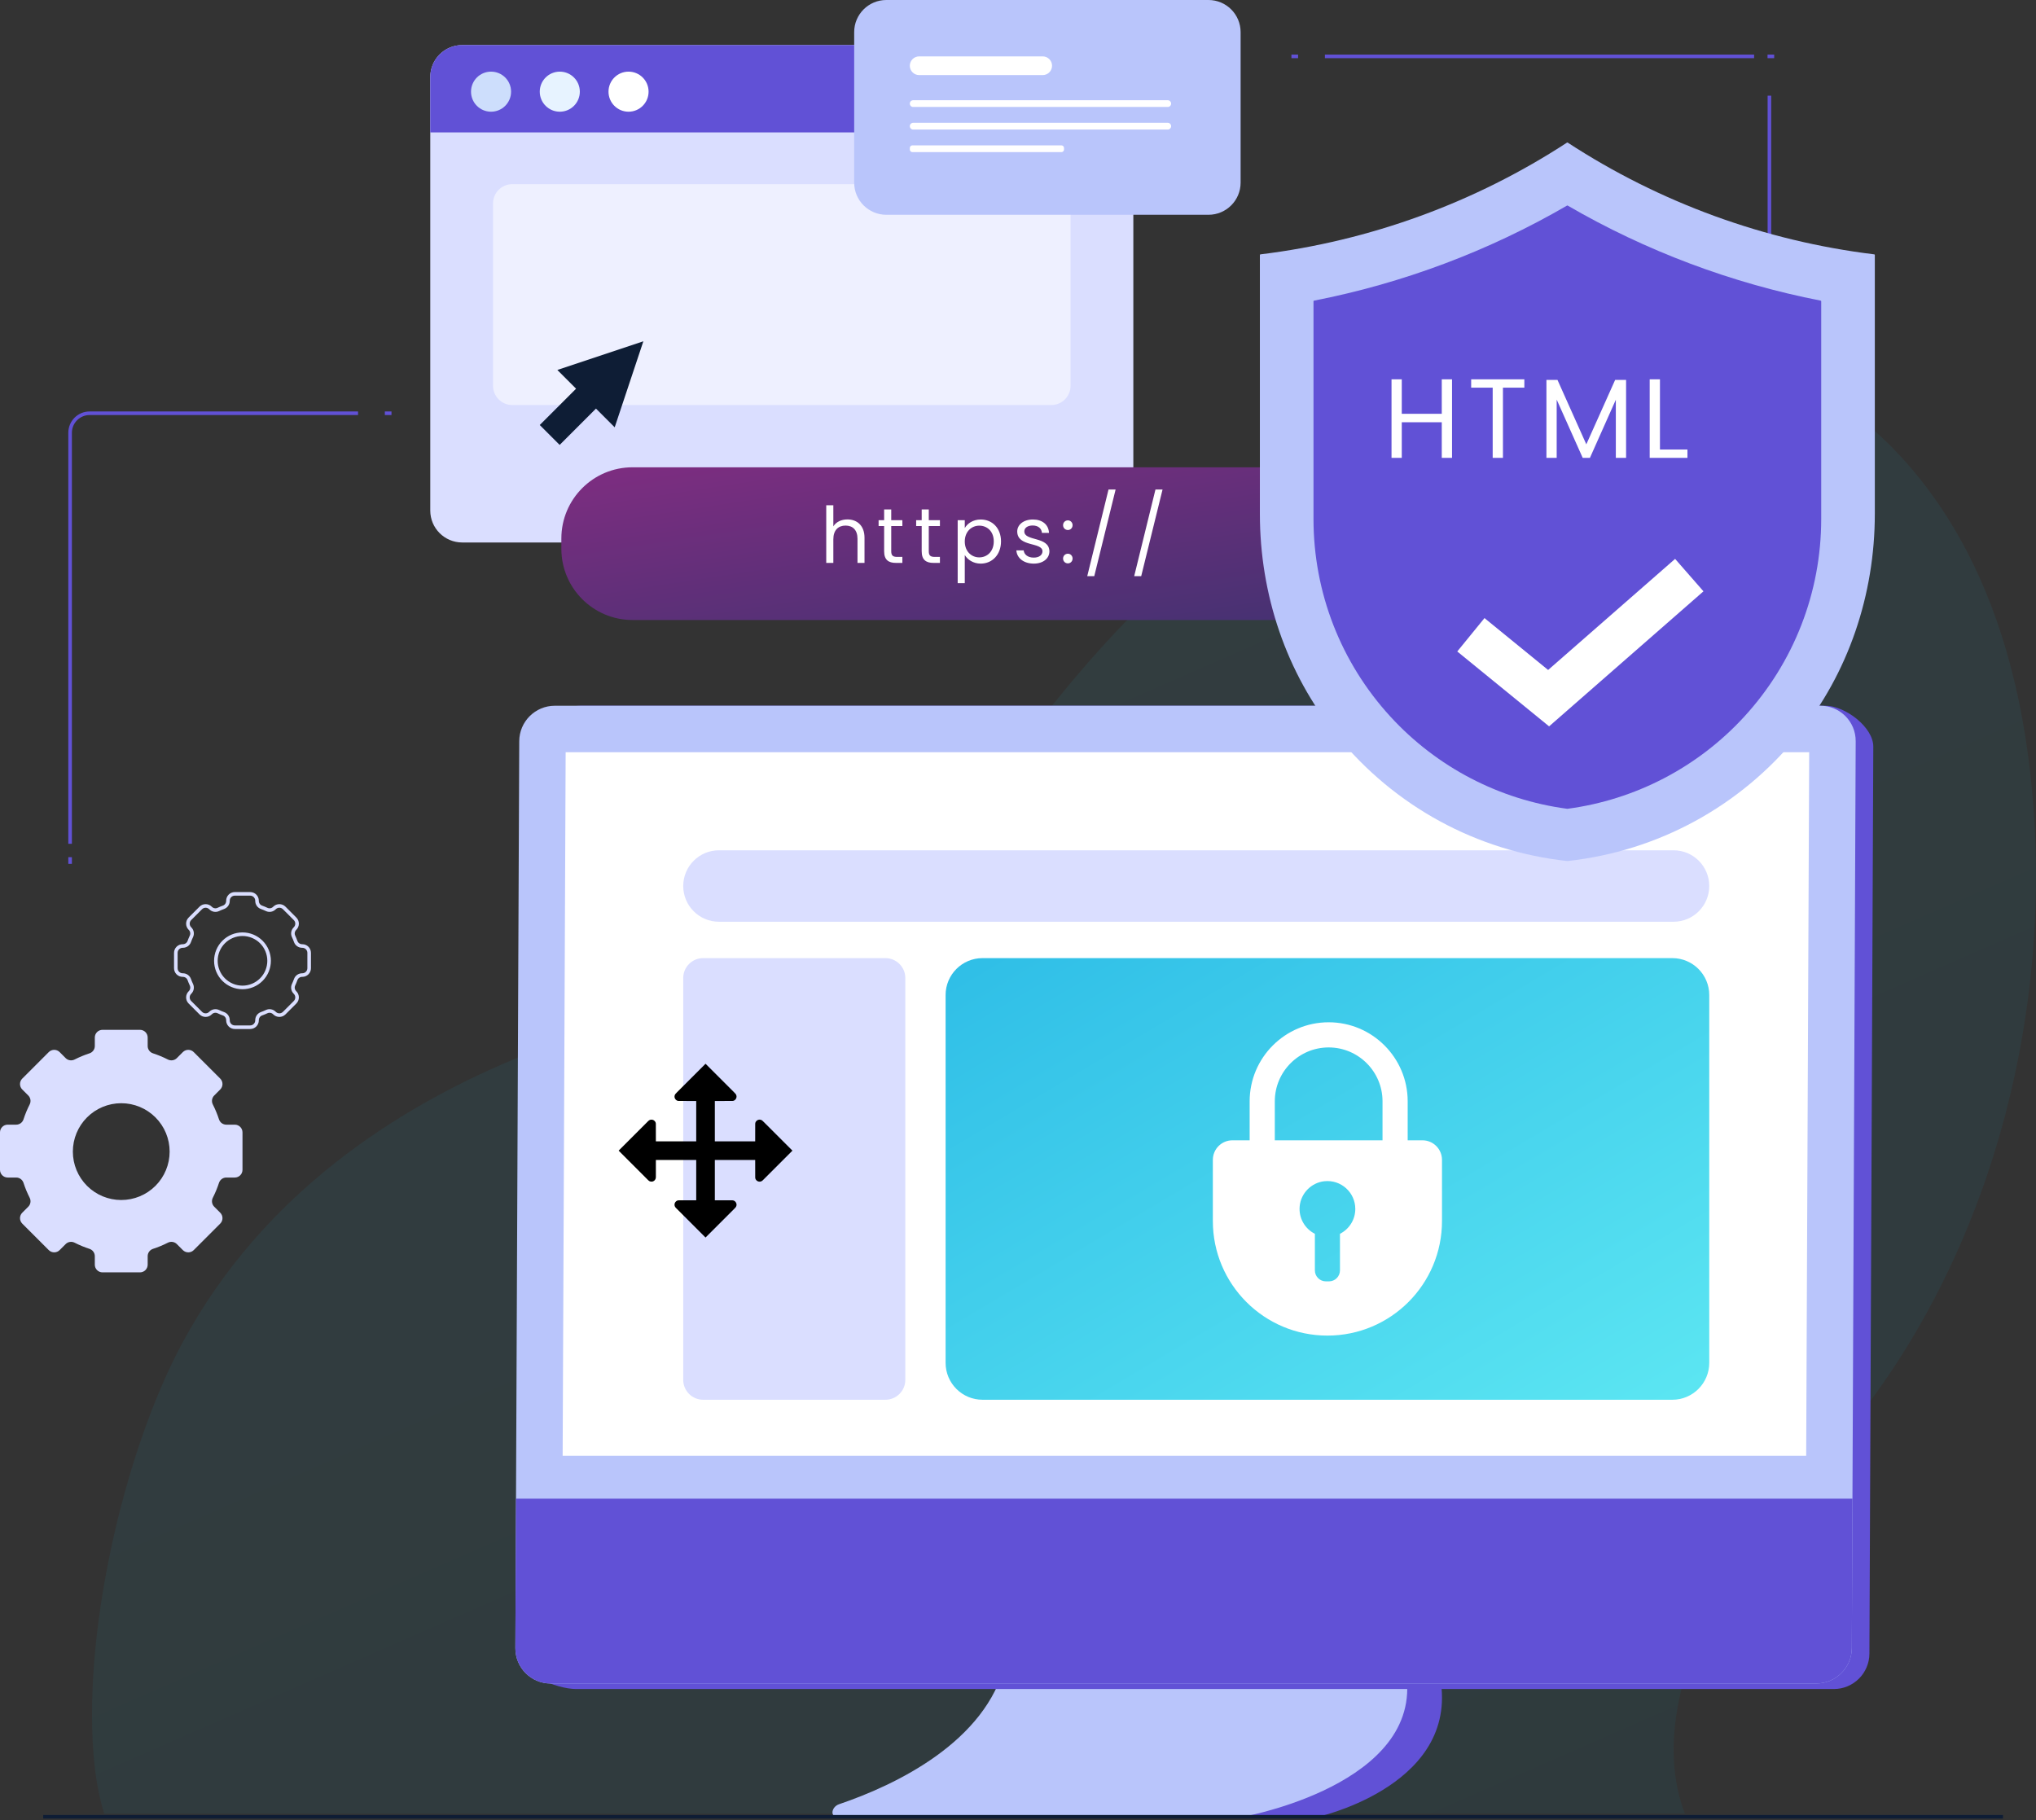 <svg xmlns="http://www.w3.org/2000/svg" xmlns:xlink="http://www.w3.org/1999/xlink" id="Untitled-Page%201" viewBox="0 0 567 507" style="background-color:#ffffff00" xml:space="preserve" x="0px" y="0px" width="567px" height="507px"><rect x="0" y="0" width="567" height="507" fill="#333333" stroke="none"/>	<defs>		<linearGradient id="gradient1" x1="22.485%" y1="-16.667%" x2="86.686%" y2="93.334%">			<stop stop-color="#38bfdd" stop-opacity="1" offset="0%"></stop>			<stop stop-color="#0092b7" stop-opacity="1" offset="100%"></stop>		</linearGradient>		<linearGradient id="gradient2" x1="3.093%" y1="2.632%" x2="98.969%" y2="96.052%">			<stop stop-color="#30bfe7" stop-opacity="1" offset="0%"></stop>			<stop stop-color="#5be5f2" stop-opacity="1" offset="100%"></stop>		</linearGradient>		<linearGradient id="gradient3" x1="6.838%" y1="-6.796%" x2="105.128%" y2="112.621%">			<stop stop-color="#7f2d81" stop-opacity="1" offset="0%"></stop>			<stop stop-color="#3e3270" stop-opacity="1" offset="100%"></stop>		</linearGradient>	</defs>	<path id="531" d="M 492.761 26.649 L 492.761 146.213 L 492.761 146.213 " stroke="#6151d6" stroke-width="1" fill="none"></path>	<path id="530" opacity="0.078" d="M 549.361 156.747 C 539.562 136.621 524.472 118.739 506.446 108.95 C 486.219 97.966 463.803 97.689 443.363 100.912 C 389.409 109.421 339.172 141.473 299.161 189.013 C 283.301 207.856 268.449 229.558 248.761 245.774 C 217.751 271.315 179.597 279.662 142.893 295.104 C 110.481 308.739 73.155 332.385 50.728 374.136 C 34.32 404.682 22.541 456.441 26.341 491.699 C 26.875 496.662 27.793 501.115 29.023 505.148 L 469.23 505.148 C 456.661 472.295 484.81 429.494 501.797 412.438 C 548.614 365.431 571.516 293.737 566.261 224.408 C 564.487 201.001 559.532 177.635 549.361 156.747 Z" fill="url(#gradient1)"></path>	<path id="529" d="M 67.531 325.818 L 67.531 315.379 C 67.531 314.195 66.572 313.235 65.389 313.235 L 63.019 313.235 C 62.087 313.235 61.27 312.632 60.982 311.745 C 60.52 310.323 59.947 308.942 59.269 307.609 C 58.847 306.779 58.997 305.773 59.656 305.115 L 61.331 303.438 C 62.169 302.601 62.169 301.244 61.331 300.407 L 53.951 293.024 C 53.115 292.188 51.758 292.188 50.922 293.024 L 49.246 294.701 C 48.587 295.36 47.582 295.51 46.751 295.088 C 45.42 294.409 44.038 293.836 42.616 293.374 C 41.73 293.086 41.126 292.268 41.126 291.337 L 41.126 288.966 C 41.126 287.783 40.166 286.823 38.984 286.823 L 28.546 286.823 C 27.363 286.823 26.404 287.783 26.404 288.966 L 26.404 291.337 C 26.404 292.268 25.799 293.086 24.913 293.375 C 23.492 293.836 22.111 294.409 20.78 295.087 C 19.95 295.51 18.944 295.36 18.285 294.701 L 16.61 293.024 C 15.773 292.188 14.417 292.188 13.58 293.024 L 6.199 300.407 C 5.363 301.244 5.363 302.601 6.199 303.438 L 7.875 305.113 C 8.534 305.773 8.684 306.779 8.262 307.609 C 7.583 308.942 7.011 310.323 6.549 311.744 C 6.261 312.632 5.444 313.235 4.512 313.235 L 2.142 313.235 C 0.959 313.235 0 314.195 0 315.379 L 0 325.818 C 0 327.002 0.959 327.961 2.142 327.961 L 4.512 327.961 C 5.444 327.961 6.261 328.566 6.549 329.453 C 7.011 330.875 7.583 332.257 8.262 333.588 C 8.684 334.419 8.534 335.424 7.875 336.084 L 6.199 337.76 C 5.363 338.597 5.363 339.953 6.199 340.79 L 13.58 348.173 C 14.417 349.009 15.773 349.009 16.61 348.173 L 18.285 346.497 C 18.944 345.837 19.949 345.687 20.78 346.11 C 22.111 346.788 23.492 347.36 24.913 347.822 C 25.799 348.111 26.404 348.928 26.404 349.86 L 26.404 352.231 C 26.404 353.415 27.363 354.374 28.546 354.374 L 38.984 354.374 C 40.166 354.374 41.126 353.415 41.126 352.231 L 41.126 349.861 C 41.126 348.928 41.73 348.111 42.616 347.822 C 44.038 347.36 45.42 346.788 46.751 346.109 C 47.582 345.687 48.587 345.837 49.246 346.496 L 50.922 348.173 C 51.758 349.009 53.115 349.009 53.951 348.173 L 61.331 340.79 C 62.169 339.953 62.169 338.597 61.331 337.76 L 59.656 336.083 C 58.997 335.424 58.847 334.418 59.269 333.587 C 59.947 332.256 60.52 330.875 60.982 329.453 C 61.27 328.566 62.087 327.961 63.019 327.961 L 65.389 327.961 C 66.572 327.961 67.531 327.002 67.531 325.818 ZM 43.295 330.275 L 43.295 330.275 C 40.767 332.803 37.339 334.223 33.765 334.223 L 33.765 334.223 C 30.191 334.223 26.763 332.803 24.236 330.275 L 24.236 330.275 C 21.709 327.747 20.289 324.318 20.289 320.743 L 20.289 320.743 C 20.289 317.168 21.709 313.739 24.236 311.211 L 24.236 311.211 C 26.763 308.683 30.191 307.263 33.765 307.263 L 33.765 307.263 C 37.339 307.263 40.767 308.683 43.295 311.211 L 43.295 311.211 C 45.822 313.739 47.242 317.168 47.242 320.743 L 47.242 320.743 C 47.242 324.318 45.822 327.747 43.295 330.275 Z" fill="#dadeff"></path>	<path id="528" d="M 86.099 269.661 L 86.099 265.384 C 86.099 264.33 85.244 263.474 84.189 263.474 L 84.138 263.474 C 83.341 263.474 82.621 262.982 82.353 262.231 C 82.177 261.738 81.976 261.254 81.753 260.782 C 81.412 260.061 81.572 259.204 82.137 258.64 L 82.167 258.609 C 82.918 257.859 82.918 256.648 82.172 255.903 L 79.149 252.878 C 78.403 252.131 77.194 252.131 76.448 252.878 L 76.412 252.913 C 75.849 253.478 74.992 253.639 74.271 253.297 C 73.798 253.074 73.314 252.873 72.822 252.697 C 72.071 252.429 71.578 251.708 71.578 250.911 L 71.578 250.868 C 71.578 249.806 70.724 248.95 69.669 248.95 L 65.393 248.95 C 64.338 248.95 63.483 249.806 63.483 250.86 L 63.483 250.911 C 63.483 251.708 62.991 252.43 62.24 252.697 C 61.748 252.873 61.264 253.072 60.792 253.297 C 60.072 253.639 59.214 253.478 58.65 252.913 L 58.62 252.883 C 57.869 252.132 56.66 252.131 55.914 252.878 L 52.89 255.903 C 52.144 256.648 52.144 257.858 52.89 258.604 L 52.926 258.639 C 53.489 259.203 53.651 260.061 53.309 260.781 C 53.085 261.254 52.886 261.738 52.709 262.231 C 52.441 262.982 51.721 263.474 50.924 263.474 L 50.881 263.474 C 49.819 263.474 48.964 264.33 48.964 265.384 L 48.964 269.661 C 48.964 270.717 49.819 271.572 50.873 271.572 L 50.923 271.572 C 51.721 271.572 52.441 272.065 52.709 272.815 C 52.886 273.308 53.085 273.791 53.309 274.264 C 53.651 274.985 53.49 275.843 52.926 276.406 L 52.896 276.437 C 52.145 277.188 52.144 278.397 52.89 279.144 L 55.914 282.168 C 56.66 282.914 57.869 282.914 58.614 282.168 L 58.65 282.133 C 59.214 281.568 60.071 281.407 60.791 281.748 C 61.264 281.973 61.748 282.172 62.24 282.349 C 62.991 282.617 63.483 283.337 63.483 284.134 L 63.483 284.178 C 63.483 285.241 64.338 286.095 65.393 286.095 L 69.669 286.095 C 70.724 286.095 71.578 285.241 71.578 284.186 L 71.578 284.136 C 71.578 283.338 72.071 282.617 72.821 282.349 C 73.314 282.173 73.798 281.973 74.271 281.748 C 74.991 281.407 75.848 281.568 76.412 282.133 L 76.442 282.163 C 77.193 282.914 78.403 282.914 79.149 282.168 L 82.172 279.144 C 82.918 278.397 82.918 277.188 82.172 276.442 L 82.137 276.406 C 81.572 275.843 81.412 274.985 81.753 274.264 C 81.976 273.791 82.177 273.308 82.353 272.815 C 82.621 272.065 83.341 271.572 84.138 271.572 L 84.181 271.572 C 85.243 271.572 86.099 270.717 86.099 269.661 ZM 72.771 272.844 L 72.771 272.844 C 71.381 274.234 69.496 275.016 67.531 275.016 L 67.531 275.016 C 65.566 275.016 63.681 274.234 62.291 272.844 L 62.291 272.844 C 60.901 271.454 60.12 269.568 60.12 267.603 L 60.12 267.603 C 60.12 265.636 60.901 263.751 62.291 262.361 L 62.291 262.361 C 63.681 260.97 65.566 260.19 67.531 260.19 L 67.531 260.19 C 69.496 260.19 71.381 260.97 72.771 262.361 L 72.771 262.361 C 74.161 263.751 74.942 265.636 74.942 267.603 L 74.942 267.603 C 74.942 269.568 74.161 271.454 72.771 272.844 Z" stroke="#dadeff" stroke-width="1" fill="none"></path>	<path id="527" d="M 109.026 115.096 L 107.173 115.096 L 107.173 115.096 " stroke="#6151d6" stroke-width="1" fill="none"></path>	<path id="526" d="M 99.711 115.096 L 24.962 115.096 C 21.958 115.096 19.523 117.531 19.523 120.535 L 19.523 235.008 L 19.523 235.008 " stroke="#6151d6" stroke-width="1" fill="none"></path>	<path id="525" d="M 19.523 238.739 L 19.523 240.593 L 19.523 240.593 " stroke="#6151d6" stroke-width="1" fill="none"></path>	<path id="524" d="M 128.718 151.088 L 306.724 151.088 C 311.637 151.088 315.619 147.105 315.619 142.19 L 315.619 21.451 C 315.619 16.536 311.636 12.553 306.724 12.553 L 128.718 12.553 C 123.805 12.553 119.823 16.536 119.823 21.451 L 119.823 142.19 C 119.823 147.104 123.805 151.088 128.718 151.088 Z" fill="#dadeff"></path>	<path id="523" opacity="0.537" d="M 142.671 112.808 L 292.771 112.808 C 295.738 112.808 298.143 110.402 298.143 107.434 L 298.143 56.663 C 298.143 53.694 295.738 51.288 292.771 51.288 L 142.671 51.288 C 139.704 51.288 137.298 53.694 137.298 56.661 L 137.298 107.434 C 137.298 110.402 139.704 112.808 142.671 112.808 Z" fill="#ffffff"></path>	<path id="522" d="M 119.823 36.874 L 315.619 36.874 L 315.619 21.451 C 315.619 16.536 311.636 12.553 306.724 12.553 L 128.718 12.553 C 123.805 12.553 119.823 16.536 119.823 21.451 L 119.823 36.874 Z" fill="#6151d6"></path>	<path id="521" d="M 169.462 25.532 C 169.462 28.614 171.96 31.112 175.041 31.112 C 178.123 31.112 180.621 28.614 180.621 25.532 C 180.621 22.45 178.123 19.952 175.041 19.952 C 171.96 19.952 169.462 22.45 169.462 25.532 Z" fill="#ffffff"></path>	<path id="520" d="M 150.317 25.532 C 150.317 28.614 152.815 31.112 155.896 31.112 C 158.977 31.112 161.475 28.614 161.475 25.532 C 161.475 22.45 158.977 19.952 155.896 19.952 C 152.815 19.952 150.317 22.45 150.317 25.532 Z" fill="#e7f3ff"></path>	<path id="519" d="M 131.173 25.532 C 131.173 28.614 133.67 31.112 136.751 31.112 C 139.832 31.112 142.33 28.614 142.33 25.532 C 142.33 22.45 139.832 19.952 136.751 19.952 C 133.67 19.952 131.173 22.45 131.173 25.532 Z" fill="#cddefc"></path>	<path id="518" d="M 179.167 95.055 L 171.184 119.012 L 165.971 113.797 L 155.858 123.913 L 150.317 118.371 L 160.43 108.255 L 155.216 103.041 L 179.167 95.055 Z" fill="#0e1d35"></path>	<path id="517" d="M 400.061 463.136 L 310.231 463.136 C 307.895 485.072 284.525 497.091 269.34 502.502 C 267.316 503.221 267.257 506 269.292 506 L 366.897 506 C 367.033 506 367.158 505.987 367.285 505.957 C 370.394 505.22 409.697 495.153 400.061 463.136 Z" fill="#6151d6"></path>	<path id="516" d="M 390.958 463.136 L 279.968 463.136 C 274.622 485.072 249.601 497.091 233.675 502.502 C 231.55 503.221 231.11 506 233.145 506 L 346.009 506 C 346.122 506 346.221 505.991 346.328 505.972 C 349.519 505.373 399.341 495.425 390.958 463.136 Z" fill="#b9c5fb"></path>	<path id="515" d="M 510.704 470.42 L 160.453 470.42 C 155.005 470.42 143.996 466.003 144.019 460.554 L 151.744 206.427 C 151.767 200.978 156.203 196.56 161.65 196.56 L 508.355 196.56 C 513.803 196.56 521.712 202.514 521.689 207.963 L 520.61 460.554 C 520.587 466.003 516.152 470.42 510.704 470.42 Z" fill="#6151d6"></path>	<path id="514" d="M 505.8 468.884 L 153.346 468.884 C 147.898 468.884 143.5 464.467 143.523 459.019 L 144.602 206.427 C 144.625 200.978 149.06 196.56 154.509 196.56 L 506.963 196.56 C 512.412 196.56 516.809 200.978 516.786 206.427 L 515.707 459.019 C 515.684 464.467 511.247 468.884 505.8 468.884 Z" fill="#b9c5fb"></path>	<path id="513" d="M 505.8 468.884 L 153.346 468.884 C 147.898 468.884 143.5 464.467 143.523 459.019 L 143.701 417.407 L 515.884 417.407 L 515.707 459.019 C 515.684 464.467 511.247 468.884 505.8 468.884 Z" fill="#6151d6"></path>	<path id="512" d="M 156.69 405.462 L 157.527 209.501 L 503.835 209.501 L 502.998 405.462 L 156.69 405.462 Z" fill="#ffffff"></path>	<path id="511" d="M 465.723 389.852 L 273.619 389.852 C 267.941 389.852 263.338 385.248 263.338 379.57 L 263.338 277.134 C 263.338 271.455 267.941 266.852 273.619 266.852 L 465.723 266.852 C 471.4 266.852 476.004 271.455 476.004 277.134 L 476.004 379.57 C 476.004 385.248 471.4 389.852 465.723 389.852 Z" fill="url(#gradient2)"></path>	<path id="510" d="M 246.574 389.852 L 195.814 389.852 C 192.752 389.852 190.271 387.37 190.271 384.307 L 190.271 272.396 C 190.271 269.334 192.752 266.852 195.814 266.852 L 246.574 266.852 C 249.636 266.852 252.118 269.334 252.118 272.396 L 252.118 384.307 C 252.118 387.37 249.636 389.852 246.574 389.852 Z" fill="#dadeff"></path>	<path id="509" d="M 466.054 236.818 L 200.219 236.818 C 194.725 236.818 190.271 241.273 190.271 246.769 L 190.271 246.769 C 190.271 252.266 194.725 256.721 200.219 256.721 L 466.054 256.721 C 471.548 256.721 476.004 252.266 476.004 246.769 L 476.004 246.769 C 476.004 241.273 471.548 236.818 466.054 236.818 Z" fill="#dadeff"></path>	<path id="508" d="M 386.059 172.679 L 176.153 172.679 C 165.206 172.679 156.332 163.802 156.332 152.853 L 156.332 149.976 C 156.332 139.026 165.206 130.149 176.153 130.149 L 386.059 130.149 L 386.059 172.679 Z" fill="url(#gradient3)"></path>	<g>		<path d="M 230.099 156.779 L 232.074 156.779 L 232.074 150.202 C 232.074 147.64 233.463 146.381 235.482 146.381 C 237.478 146.381 238.802 147.618 238.802 150.05 L 238.802 156.779 L 240.755 156.779 L 240.755 149.768 C 240.755 146.359 238.65 144.666 236.002 144.666 C 234.331 144.666 232.856 145.339 232.074 146.598 L 232.074 140.715 L 230.099 140.715 L 230.099 156.779 L 230.099 156.779 Z" fill="#ffffff"></path>		<path d="M 246.221 153.523 C 246.221 155.911 247.414 156.779 249.519 156.779 L 251.299 156.779 L 251.299 155.108 L 249.845 155.108 C 248.63 155.108 248.196 154.695 248.196 153.523 L 248.196 146.511 L 251.299 146.511 L 251.299 144.883 L 248.196 144.883 L 248.196 141.887 L 246.221 141.887 L 246.221 144.883 L 244.68 144.883 L 244.68 146.511 L 246.221 146.511 L 246.221 153.523 L 246.221 153.523 Z" fill="#ffffff"></path>		<path d="M 256.679 153.523 C 256.679 155.911 257.872 156.779 259.978 156.779 L 261.757 156.779 L 261.757 155.108 L 260.303 155.108 C 259.088 155.108 258.654 154.695 258.654 153.523 L 258.654 146.511 L 261.757 146.511 L 261.757 144.883 L 258.654 144.883 L 258.654 141.887 L 256.679 141.887 L 256.679 144.883 L 255.138 144.883 L 255.138 146.511 L 256.679 146.511 L 256.679 153.523 L 256.679 153.523 Z" fill="#ffffff"></path>		<path d="M 268.678 147.076 L 268.678 144.883 L 266.703 144.883 L 266.703 162.423 L 268.678 162.423 L 268.678 154.587 C 269.416 155.802 270.957 156.975 273.127 156.975 C 276.317 156.975 278.769 154.478 278.769 150.788 C 278.769 147.076 276.317 144.688 273.127 144.688 C 270.957 144.688 269.394 145.816 268.678 147.076 L 268.678 147.076 ZM 276.751 150.788 C 276.751 153.588 274.906 155.238 272.714 155.238 C 270.566 155.238 268.678 153.61 268.678 150.81 C 268.678 148.053 270.566 146.403 272.714 146.403 C 274.906 146.403 276.751 147.987 276.751 150.788 L 276.751 150.788 Z" fill="#ffffff"></path>		<path d="M 292.248 153.545 C 292.161 149.29 285.26 150.831 285.26 148.009 C 285.26 147.054 286.128 146.359 287.582 146.359 C 289.166 146.359 290.078 147.228 290.165 148.422 L 292.139 148.422 C 292.009 146.099 290.273 144.688 287.647 144.688 C 284.999 144.688 283.285 146.185 283.285 148.009 C 283.285 152.438 290.317 150.896 290.317 153.545 C 290.317 154.522 289.448 155.303 287.886 155.303 C 286.215 155.303 285.195 154.435 285.086 153.284 L 283.046 153.284 C 283.176 155.455 285.13 156.975 287.908 156.975 C 290.534 156.975 292.248 155.499 292.248 153.545 L 292.248 153.545 Z" fill="#ffffff"></path>		<path d="M 298.701 155.564 C 298.701 154.804 298.115 154.218 297.399 154.218 C 296.64 154.218 296.054 154.804 296.054 155.564 C 296.054 156.323 296.64 156.91 297.399 156.91 C 298.115 156.91 298.701 156.323 298.701 155.564 L 298.701 155.564 ZM 298.701 146.272 C 298.701 145.513 298.115 144.927 297.399 144.927 C 296.64 144.927 296.054 145.513 296.054 146.272 C 296.054 147.032 296.64 147.618 297.399 147.618 C 298.115 147.618 298.701 147.032 298.701 146.272 L 298.701 146.272 Z" fill="#ffffff"></path>		<path d="M 302.785 160.47 L 304.738 160.47 L 310.685 136.33 L 308.71 136.33 L 302.785 160.47 L 302.785 160.47 Z" fill="#ffffff"></path>		<path d="M 315.858 160.47 L 317.811 160.47 L 323.758 136.33 L 321.783 136.33 L 315.858 160.47 L 315.858 160.47 Z" fill="#ffffff"></path>	</g>	<path id="506" d="M 436.467 239.81 C 411.343 237.084 388.36 224.638 372.272 204.815 C 358.168 187.437 350.861 165.519 350.861 143.137 L 350.861 71.016 C 350.861 70.926 350.928 70.851 351.017 70.841 C 381.4 67.144 410.738 56.464 436.393 39.716 C 436.45 39.678 436.526 39.678 436.583 39.716 C 462.23 56.462 491.574 67.144 521.96 70.841 C 522.049 70.851 522.114 70.926 522.114 71.016 L 522.114 143.138 C 522.114 165.517 514.811 187.432 500.712 204.809 C 484.622 224.635 461.635 237.084 436.509 239.81 C 436.495 239.811 436.481 239.811 436.467 239.81 Z" fill="#b9c5fb"></path>	<path id="505" d="M 436.513 225.263 C 436.496 225.265 436.478 225.265 436.46 225.263 C 417.558 222.752 400.129 213.678 387.202 199.576 C 373.395 184.516 365.792 164.97 365.792 144.536 L 365.792 83.907 C 365.792 83.823 365.852 83.751 365.935 83.734 C 390.669 78.903 414.625 69.906 436.399 57.257 C 436.454 57.226 436.52 57.226 436.574 57.257 C 458.346 69.907 482.3 78.903 507.041 83.734 C 507.124 83.751 507.184 83.823 507.184 83.907 L 507.184 144.536 C 507.184 164.97 499.579 184.516 485.774 199.576 C 472.847 213.678 455.418 222.752 436.513 225.263 Z" fill="#6151d6"></path>	<path id="504" d="M 409.621 176.796 L 431.268 194.449 L 470.445 160.175 L 470.445 160.175 " stroke="#ffffff" stroke-width="12" fill="none"></path>	<g>		<path d="M 401.515 127.522 L 404.37 127.522 L 404.37 105.646 L 401.515 105.646 L 401.515 115.25 L 390.376 115.25 L 390.376 105.646 L 387.521 105.646 L 387.521 127.522 L 390.376 127.522 L 390.376 117.604 L 401.515 117.604 L 401.515 127.522 L 401.515 127.522 Z" fill="#ffffff"></path>		<path d="M 409.702 107.968 L 415.695 107.968 L 415.695 127.522 L 418.551 127.522 L 418.551 107.968 L 424.512 107.968 L 424.512 105.646 L 409.702 105.646 L 409.702 107.968 L 409.702 107.968 Z" fill="#ffffff"></path>		<path d="M 430.661 127.522 L 433.516 127.522 L 433.516 111.295 L 440.764 127.522 L 442.772 127.522 L 449.989 111.327 L 449.989 127.522 L 452.844 127.522 L 452.844 105.803 L 449.8 105.803 L 441.768 123.755 L 433.735 105.803 L 430.661 105.803 L 430.661 127.522 L 430.661 127.522 Z" fill="#ffffff"></path>		<path d="M 459.42 105.646 L 459.42 127.522 L 469.932 127.522 L 469.932 125.199 L 462.276 125.199 L 462.276 105.646 L 459.42 105.646 L 459.42 105.646 Z" fill="#ffffff"></path>	</g>	<path id="502" d="M 396.128 317.592 L 392.021 317.592 L 392.021 306.729 C 392.021 294.592 382.15 284.72 370.017 284.72 C 357.883 284.72 348.012 294.592 348.012 306.729 L 348.012 317.592 L 343.213 317.592 C 340.203 317.592 337.763 320.033 337.763 323.044 L 337.763 340.068 C 337.763 357.695 352.049 371.984 369.67 371.984 L 369.67 371.984 C 387.293 371.984 401.578 357.695 401.578 340.068 L 401.578 323.044 C 401.578 320.033 399.138 317.592 396.128 317.592 ZM 355.018 306.729 C 355.018 298.457 361.746 291.726 370.017 291.726 C 378.287 291.726 385.015 298.457 385.015 306.729 L 385.015 317.592 L 355.018 317.592 L 355.018 306.729 ZM 373.163 343.635 L 373.163 353.819 C 373.163 355.51 371.793 356.88 370.103 356.88 L 369.238 356.88 C 367.548 356.88 366.178 355.51 366.178 353.819 L 366.178 343.635 C 363.43 342.247 361.616 339.277 361.949 335.917 C 362.304 332.324 365.196 329.392 368.784 328.995 C 373.468 328.475 377.432 332.129 377.432 336.709 C 377.432 339.738 375.693 342.356 373.163 343.635 Z" fill="#ffffff"></path>	<path id="501" d="M 557.803 506 L 12.03 506 L 12.03 506 " stroke="#0e1d35" stroke-width="1" fill="none"></path>	<path id="500" d="M 336.549 59.819 L 246.823 59.819 C 241.883 59.819 237.878 55.812 237.878 50.871 L 237.878 8.948 C 237.878 4.006 241.883 0 246.823 0 L 336.549 0 C 341.49 0 345.495 4.006 345.495 8.948 L 345.495 50.871 C 345.495 55.812 341.49 59.819 336.549 59.819 Z" fill="#b9c5fb"></path>	<path id="499" d="M 290.375 20.916 L 255.979 20.916 C 254.54 20.916 253.374 19.749 253.374 18.31 L 253.374 18.31 C 253.374 16.87 254.54 15.703 255.979 15.703 L 290.375 15.703 C 291.814 15.703 292.981 16.87 292.981 18.31 L 292.981 18.31 C 292.981 19.749 291.814 20.916 290.375 20.916 Z" fill="#ffffff"></path>	<path id="498" d="M 325.203 29.792 L 254.311 29.792 C 253.793 29.792 253.374 29.372 253.374 28.855 L 253.374 28.855 C 253.374 28.337 253.793 27.917 254.311 27.917 L 325.203 27.917 C 325.72 27.917 326.14 28.337 326.14 28.855 L 326.14 28.855 C 326.14 29.372 325.72 29.792 325.203 29.792 Z" fill="#ffffff"></path>	<path id="497" d="M 325.203 36.08 L 254.311 36.08 C 253.793 36.08 253.374 35.659 253.374 35.142 L 253.374 35.142 C 253.374 34.623 253.793 34.204 254.311 34.204 L 325.203 34.204 C 325.72 34.204 326.14 34.623 326.14 35.142 L 326.14 35.142 C 326.14 35.659 325.72 36.08 325.203 36.08 Z" fill="#ffffff"></path>	<path id="496" d="M 295.593 42.366 L 254.094 42.366 C 253.696 42.366 253.374 42.043 253.374 41.645 L 253.374 41.211 C 253.374 40.813 253.696 40.491 254.094 40.491 L 295.593 40.491 C 295.99 40.491 296.313 40.813 296.313 41.211 L 296.313 41.645 C 296.313 42.043 295.99 42.366 295.593 42.366 Z" fill="#ffffff"></path>	<path id="495" d="M 359.646 15.703 L 361.498 15.703 L 361.498 15.703 " stroke="#6151d6" stroke-width="1" fill="none"></path>	<path id="494" d="M 368.969 15.703 L 488.499 15.703 L 488.499 15.703 " stroke="#6151d6" stroke-width="1" fill="none"></path>	<path id="493" d="M 492.235 15.703 L 494.087 15.703 L 494.087 15.703 " stroke="#6151d6" stroke-width="1" fill="none"></path>	<g id="492">		<path d="M 188.595 304.158 C 191.225 301.531 193.852 298.9 196.482 296.273 C 199.13 298.918 201.775 301.566 204.424 304.211 C 204.715 304.5 205.059 304.804 205.104 305.238 C 205.219 305.924 204.653 306.641 203.946 306.638 C 202.322 306.656 200.697 306.64 199.074 306.645 C 199.074 310.39 199.074 314.135 199.074 317.88 C 202.819 317.88 206.564 317.88 210.309 317.88 C 210.315 316.257 210.299 314.632 210.316 313.008 C 210.31 312.3 211.033 311.728 211.722 311.85 C 212.151 311.897 212.452 312.238 212.738 312.528 C 215.386 315.175 218.034 317.822 220.682 320.471 C 217.945 323.21 215.207 325.945 212.47 328.685 C 212.218 328.947 211.869 329.133 211.497 329.107 C 210.882 329.096 210.316 328.565 210.317 327.94 C 210.299 326.316 210.315 324.691 210.309 323.066 C 206.564 323.066 202.819 323.066 199.074 323.066 C 199.074 326.812 199.074 330.556 199.074 334.302 C 200.696 334.307 202.32 334.291 203.943 334.308 C 204.655 334.302 205.227 335.029 205.103 335.718 C 205.054 336.147 204.712 336.447 204.423 336.732 C 201.774 339.377 199.129 342.026 196.481 344.671 C 193.728 341.913 190.969 339.16 188.214 336.401 C 187.943 336.136 187.794 335.746 187.855 335.367 C 187.925 334.796 188.436 334.306 189.019 334.308 C 190.642 334.291 192.265 334.307 193.888 334.302 C 193.888 330.556 193.888 326.812 193.888 323.066 C 190.142 323.066 186.398 323.066 182.652 323.066 C 182.65 324.65 182.656 326.233 182.651 327.818 C 182.675 328.295 182.408 328.774 181.972 328.978 C 181.506 329.223 180.899 329.115 180.54 328.731 C 177.79 325.977 175.035 323.225 172.283 320.471 C 175.02 317.732 177.76 314.997 180.495 312.259 C 180.747 311.994 181.098 311.81 181.472 311.839 C 182.086 311.853 182.647 312.388 182.646 313.012 C 182.663 314.634 182.647 316.258 182.652 317.88 C 186.398 317.88 190.142 317.88 193.888 317.88 C 193.888 314.135 193.888 310.39 193.888 306.645 C 192.265 306.64 190.642 306.656 189.019 306.638 C 188.309 306.642 187.734 305.921 187.856 305.231 C 187.911 304.772 188.291 304.466 188.595 304.158 Z" fill="#000000"></path>	</g></svg>